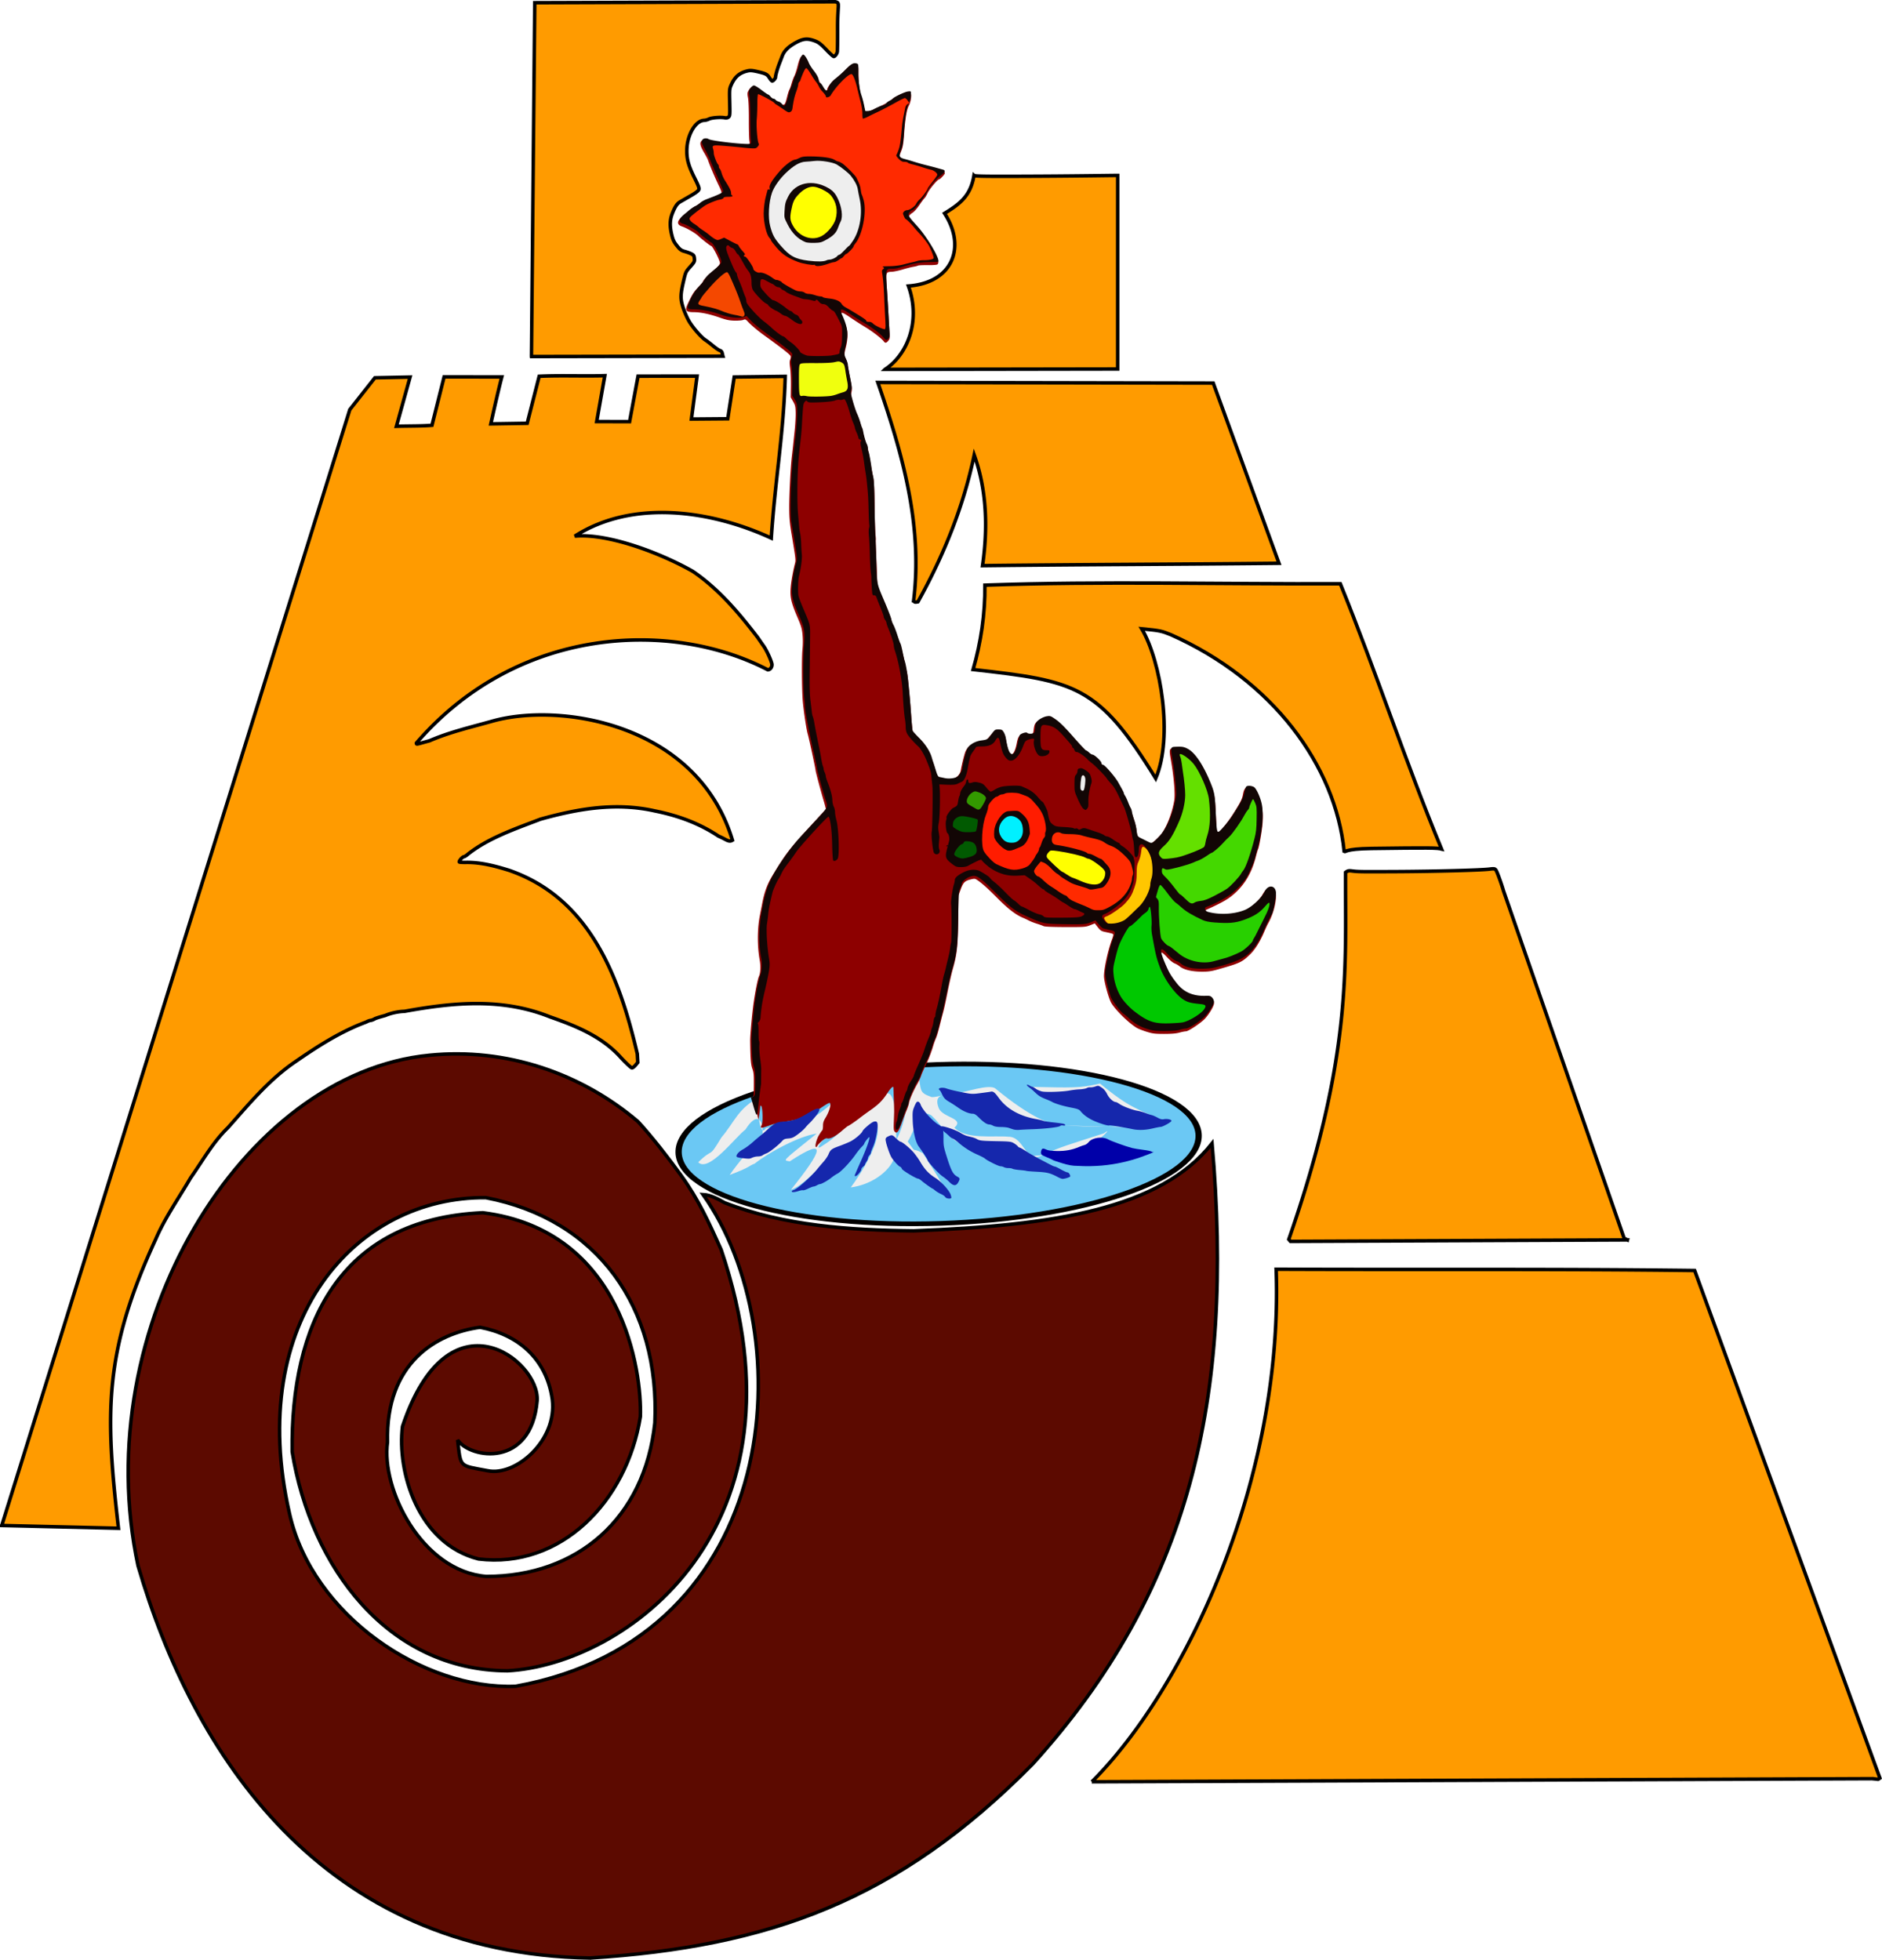 <?xml version="1.0"?>
<svg xmlns="http://www.w3.org/2000/svg" width="536.52" height="558.784" viewBox="0 0 536.52 558.784">
  <path d="M168.232 558.28c-76.583-1.298-113.27-58.339-128.89-111.87-14.5-67.798 29.58-140.42 83.128-145.54 21.736-2.17 43.108 5.061 59.378 18.895 3.932 4.235 8.953 10.715 12.338 15.402 5 6.936 7.91 13.41 11.397 21.14 26.952 79.675-27.534 118.3-60.906 120.08-34.164-.168-56.035-29.554-61.383-62.469-.457-36.024 13.268-66.304 54.347-68.139 40.04 5.05 45.35 45.435 44.916 58.133-3.935 24.464-22.85 43.417-46.141 40.59-17.238-4.34-23.275-24.9-21.68-37.78 13.089-39.293 39.14-18.772 38.395-7.374-1.67 19.29-19.058 16.573-22.682 11.21.94 8.024.327 7.203 8.572 8.778 7.973 1.662 19.866-8.587 18.439-20.28-1.679-11.89-10.032-18.618-20.605-20.614-12.351 1.676-26.966 10.026-26.384 32.76-1.886 13.33 9.787 36.8 28.166 38.278 25.927.018 45.145-16.462 48.055-43.796 1.497-32.87-16.262-58.064-48.215-64.206-37.032-.296-68.53 34.857-55.961 90.024 6.507 29.135 38.238 50.33 64.459 49.297 76.593-13.83 81.643-100.49 53.439-140.21 2.185.119 4.291 1.29 6.196 2.352 16.954 6.578 35.755 7.809 53.87 7.997 40.193-1.542 70.253-6.217 85.06-24.926 6.342 72.785-6.465 127.69-51.183 176.99-38.485 38.992-75.2 51.987-126.12 55.273h0z" fill="#5c0a00" stroke="#000"/>
  <path d="M311.262 508.03c26.759-26.727 54.706-86.4 52.539-146.15 39.904.175 78.926-.126 119.31.37l52.814 144.73c-.264.204-.506.358-.54.342-.032-.016-.811-.097-1.73-.18v-.002l-222.4.89zM.502 434.95L99.717 116.8l7.155-9.085 10.034-.203-3.893 14.032c2.862-.112 7.28-.03 10.133-.29l3.456-13.797 16.457.02c-.893 3.322-2.396 10.017-3.137 13.374l10.367-.164 3.417-13.399c6.02-.292 12.682.007 18.713-.17l-2.312 13.072 9.375.028 2.41-12.96 16.826-.011-1.607 12.229 10.359-.084 1.838-11.892 14.55-.181c-.476 16.645-2.897 29.499-3.982 46.11-17.089-7.894-39.376-11.181-56.01-.563 9.322-.861 24.244 4.707 33.651 10.043 7.397 5.05 13.105 11.838 18.511 18.89.592.866 1.343 1.95 1.67 2.409.893 1.249 2.352 4.499 2.372 5.281.02.791-.52 1.474-1.178 1.49-27.608-14.38-71.392-12.476-100.18 20.88.01.38.02.38 1.769-.108.797-.222 1.682-.464 1.966-.537 5.69-2.467 11.73-3.86 17.681-5.531 19.496-5.627 58.687.633 68.681 33.88-.58.369-1.092.306-2.105-.257a21.51 21.51 0 00-1.877-.907c-5.532-3.695-11.705-5.902-18.18-7.19-11.062-2.484-21.84-.634-32.586 2.366-6.937 2.666-14.765 5.294-20.681 9.98-.44.392-.954.717-1.142.722-.406.01-1.495 1.285-1.287 1.507.08.085 1.066.133 2.191.105 4.084-.013 8.134 1.064 12.01 2.268 23.124 8.013 31.47 30.633 36.53 52.316l.14 2.448-.634.775c-.348.426-.811.779-1.029.784-.229.01-1.538-1.205-3.105-2.874-5.407-6.096-12.856-9.072-20.31-11.688-13.564-5.423-27.396-4.118-41.432-1.559-1.789.045-3.872.493-5.468 1.175-1 .291-1.958.518-2.921.903-.443.268-1.013.492-1.268.499-.255.01-.84.226-1.299.488-7.418 2.745-13.99 7.028-20.463 11.506-7.329 5.044-13.052 12-18.923 18.602-4.323 4.182-7.213 9.461-10.638 14.313-3.366 5.778-7.313 11.35-9.958 17.519-14.901 32.285-14.356 49.568-10.604 82.379L.5 434.952h0zM463.952 353.53l-96.064.422-.484-.586c18.33-52.514 16.042-78.216 16.187-104.63.636-.464.91-.525 1.832-.406 1.732.223 2.428.233 13.07.179 10.91-.056 23.794-.405 26.137-.707 1.263-.163 1.501-.132 1.809.24.302.365 1.527 3.708 2.191 5.984l34.376 99.035.945.472zM229.922 69.07c-.784-.21-1.799-.658-2.256-.994-1.253-.924-2.883-2.858-3.52-4.177-.312-.647-.665-1.24-.784-1.318-.298-.196-.31-3.413-.017-4.622.414-1.71 1.513-3.64 2.64-4.638 2.478-2.194 6.809-2.274 10.147-.187 2.125 1.329 3.436 3.862 3.782 7.307.112 1.111.041 1.54-.472 2.862-.332.854-.605 1.637-.607 1.739-.012.52-1.65 2.246-2.733 2.882-2.41 1.414-4.05 1.718-6.18 1.146z" fill="#ff9b00" stroke="#000"/>
  <path d="M236.942 63.17c.105-.259-.176.01-.624.6-.45.589-.81 1.176-.803 1.304.017.281 1.156-1.24 1.427-1.904zM237.702 58.78l-.24-.762v1.038c0 .787.063.972.24.763.17-.201.17-.482-.01-1.039zM236.572 56.01c-.154-.163-.251-.175-.248-.028.01.311.261.58.397.422.058-.068-.01-.245-.15-.393zM410.962 242.1c-.817-.388-4.081-.393-19.954-.18-8.012.106-7.25 1.143-7.817.833-2.492-24.559-20.406-48.885-49.384-61.773-2.694-1.065-2.813-1.153-8.32-1.7 5.47 9.193 9.008 30.885 3.986 42.669-16.474-26.734-22.942-27.755-52.056-31.047 2.203-7.687 3.437-15.803 3.354-24.062 33.298-1.176 67.965-.247 101.33-.392 10.162 25.018 18.542 50.693 28.866 75.653z" fill="#ff9b00" stroke="#000"/>
  <path d="M250.252 109.04l95.62.177 18.743 51.387c-31.988.328-54.985.334-84.518.678 1.504-10.515 1.277-21.405-2.367-31.54-3.084 14.744-8.697 28.635-16.041 41.844-.864.166-.995.131-1.228-.326h-.004c2.653-21.595-3.242-42.067-10.205-62.22zM252.292 105.32c6.262-4.039 10.324-13.636 6.675-23.769 12.614-.917 16.563-11.128 10.298-20.718 4.294-2.638 7.436-4.911 8.395-10.818.284.261 3.73.297 19.845.209 10.725-.06 20.43-.218 21.133-.21l-.008 55.203-66.338.104zM151.502 101.65L152.446.78 238.14.5c1.45.387.614.53.64 7.582.014 3.437-.025 6.46-.085 6.72-.147.628-.664 1.3-1.009 1.308-.153.004-1.07-.822-2.037-1.836-1.86-1.95-2.39-2.326-3.957-2.815-1.719-.537-2.91-.365-4.83.697-2.11 1.167-3.28 2.323-3.846 3.797l-.88 2.297c-.517 1.353-1.06 3.286-1.049 3.734.01.353-.631 1.095-.951 1.103-.119.003-.459-.383-.755-.857-.654-1.046-1.022-1.238-3.439-1.798-1.489-.344-2.097-.385-2.884-.195-2.274.55-3.566 1.664-4.592 3.959-.51 1.139-.525 1.314-.44 4.997.08 3.517.056 3.844-.313 4.167-.272.238-.635.307-1.133.216-1.198-.221-3.706-.016-4.47.364-.39.195-.997.362-1.35.37-2.476.063-4.878 4.14-4.954 8.413-.047 2.674.44 4.467 2.149 7.907 1.223 2.463 1.421 3.009 1.253 3.454-.131.347-.966.967-2.424 1.8a489.378 489.378 0 00-2.915 1.675c-.86.504-1.448 1.393-2.221 3.362-.72 1.834-.752 3.638-.106 6.214.33 1.32.62 1.908 1.452 2.943.886 1.104 1.211 1.34 2.218 1.617.648.178 1.512.497 1.918.708.632.33.752.519.829 1.3.084.857.01 1.008-1.197 2.365-1.264 1.423-1.3 1.498-1.898 4.052-.933 3.974-.941 5.15-.055 7.809.402 1.207 1.172 2.917 1.71 3.8 1.118 1.831 3.442 4.487 4.55 5.2.413.264 1.408 1.023 2.211 1.686.804.663 1.687 1.262 1.963 1.333.322.081.55.348.637.74.074.337.169.727.21.866l-54.588.101z" fill="#ff9b00" stroke="#000"/>
  <g transform="rotate(1.77 -281.176 66488.341)">
    <ellipse rx="68.979" transform="matrix(1.073 -.069 .045 .795 -787.21 -72.548)" ry="28.46" cy="438.3" cx="-940.14" fill="#6bc8f4" stroke="#000" stroke-width="1.66"/>
    <path d="M-1844.6 348.12c4.439-4.625 2.732-.723 6.37-7.245 3.68-4.562 4.463-8.548 10.735-11.985-1.094 2.783.159 12.167 1.883 8.902 4.863-1.002 9.032 1.52 19-8.015 2.543 1.013-2.166 8.18-2.289 10.448-1.008 1.278-2.914 4.027-.054 1.82 4.821-3.177 8.032-8.506 13.526-10.703 1.529-1.69 4.16-7.495 5.827-2.617 1.197 2.935.76 6.78 1.32 11.213 3.562-7.486 2.4-15.946 5.407-19.904 1.344 6.127.45 6.181 4.243 7.466 1.35.028 5.806-1.434 7.658-1.521 1.851-.087 8.635-2.852 10.417-1.476 10.449 8.072 15.98 9.717 18.518 9.82 9.188.375 23.017.259 17.9-1.49-12.038-4.115-27.463-9.117-26.101-9.131 11.243-.122 13.842-.025 19.428-1.563 9.259 7.18 10.768 6.599 18.126 10.112 3.817 3.334-35.521 1.654-30.323 2.253-4.757.798-14.663.02-18.17-2.864-2.714-2.158-2.879-6.106-6.205-4.331-3.102.133-11.76-2.81-9.135 3.294 1.226 2.711 7.575 2.62 4.617 5.403 3.31 3.327 11.17 1.859 15.464 2.1 4.712-.16 5.017 8.02 10.04 4.849 5.145-2.5 6.527-2.85 17.123-6.647 3.73-2.965-4.394 5.547-7.207 5.06-5.483.806-11.703 2.522-17.361 1.937-5.468-.36-11.313.088-16.237-2.825-3.643-1.628-5.559-5.218-8.436-7.713-3.788-2.414-4.291 3.912-6.58 7.602 3.135 3.903.523 1.26 4.421 3.176 4.513 6.568 7.419 10.652 7.158 12.223-1.587-2.003-8.644-5.023-10.904-10.92-1.166-2.787-11.34-9.192-4.322.24-1.388 4.305-6.671 7.984-12.173 8.859 2.765-3.95 8.594-13.67 6.891-18.337-3.204 1.73-5.46 8.26-9.963 7.992-3.5 1.261-9.768 10.146-13.936 11.518 8.48-11.305 10.352-15.715-.604-8.063-1.88-.331-2.621.461 7.428-8.15-4.875.843-13.303 5.639-17.405 9.103-1.928.809-.852.907-7.015 3.45 2.233-3.593 6.585-8.693 9.01-11.983.053-4.486-1.929-6.179-4.922-1.097-2.59 1.97-10.074 12.733-13.168 9.74z" fill="#eee"/>
    <path d="M-1736.5 345.81c-1.445.036-2.462-.107-4.383-.622-1.375-.368-2.6-.751-2.723-.851-.122-.1-.865-.413-1.651-.695-1.659-.596-1.905-.836-1.735-1.693.164-.829.475-.939 1.45-.512.565.248 1.5.342 3.106.314 2.377-.04 4.268-.452 6.225-1.354.567-.26 1.288-.54 1.602-.622.315-.082.81-.464 1.102-.85.982-1.3 3.843-1.798 5.468-.953.938.49 5.039 1.827 6.934 2.263.519.12 1.93.307 3.135.416 1.205.11 2.311.306 2.458.436.147.13.46.174.696.099-4.613 2.12-11.699 4.902-21.684 4.624" fill="#0000a9"/>
    <path d="M-1829.5 328.75c.126-.482.106-1.394.062-3.18-.072-2.893-.15-3.531-.56-4.583-.458-1.176-.649-2.923-.86-7.867-.056-1.294.153-5.354.474-9.234.278-3.353 1.058-8.358 1.443-9.258.424-.99.457-2.923.08-4.671-.842-3.905-.978-8.931-.343-12.721.193-1.157.441-2.684.55-3.393.503-3.259 1.273-5.576 2.689-8.09 3.475-6.171 4.521-7.635 9.989-13.976l4.661-5.407-.256-.89c-.14-.49-.362-1.204-.492-1.586-.781-2.305-2.542-8.166-2.545-8.474 0-.373-2.173-9.134-2.523-10.193-.427-1.293-1.268-5.816-1.707-9.18-.387-2.97-.75-12.413-.577-15.004a22.393 22.393 0 00-.11-4.2c-.223-1.767-.429-2.39-1.654-5.017-1.823-3.908-2.257-5.533-2.155-8.06.072-1.776.496-4.747 1.018-7.119.23-1.047.224-1.09-1.258-8.575-.596-3.011-.759-4.381-.857-7.216-.135-3.884.015-11.47.29-14.716.099-1.158.206-2.474.238-2.924.032-.45.175-2.345.318-4.21.144-1.866.209-4.287.145-5.38-.104-1.782-.19-2.109-.827-3.159l-.71-1.171-.054-3.245c-.03-1.785-.193-4.058-.361-5.05-.236-1.391-.254-1.945-.077-2.413.126-.334.176-.78.11-.993-.142-.457-2.428-2.146-7.864-5.81-1.693-1.14-3.647-2.69-4.589-3.637-.7-.705-.817-.747-1.367-.49-.33.153-1.445.286-2.476.294-1.485.01-2.357-.14-4.187-.72-2.907-.923-5.472-1.386-7.41-1.337-2.463.061-2.76-.365-1.786-2.558 1.205-2.712 1.499-3.202 2.753-4.594.713-.793 1.294-1.547 1.291-1.677-.01-.3 1.47-1.966 2.534-2.857 1.312-1.1 2.136-2.088 2.124-2.55-.019-.756-2.235-4.792-2.626-4.782-.216.005-2.923-1.967-3.772-2.748-.85-.783-3.356-2.141-4.712-2.555-1.632-.498-1.576-1.504.17-3.033 2.778-2.432 3.15-2.742 3.313-2.746.095-.002.565-.322 1.044-.71.782-.635 1.402-.958 3.826-1.997 2.142-.918 2.526-1.121 2.613-1.387.053-.16-.274-.992-.726-1.85-1.13-2.138-2.878-5.919-3.433-7.42-.112-.302-.639-1.237-1.17-2.076-1.195-1.887-1.411-2.75-.84-3.36.433-.46.83-.463 3.049-.022 1.51.3 5.118.634 7.416.687 1.09.024 2.17.089 2.402.143.76.176 1.013-.217.781-1.211-.114-.492-.27-3.151-.347-5.91-.087-3.111-.253-5.524-.436-6.354-.275-1.24-.266-1.397.12-2.14.592-1.14 1.711-1.51 2.297-.76.154.198.62.555 1.035.793.707.407 3.119 1.953 3.827 2.454.555.393 2.576 1.336 2.847 1.329.414-.01.621-.484.985-2.243.187-.903.46-1.864.607-2.135.147-.27.401-1.065.565-1.765.164-.7.482-1.645.706-2.1.225-.455.607-1.777.85-2.937.303-1.454.6-2.296.957-2.709l.516-.6.525.688c.29.378.735 1.155.992 1.726.257.572.948 1.658 1.535 2.413.588.756 1.58 2.254 2.206 3.33 1.185 2.038 1.721 2.47 1.909 1.54.162-.807 1.274-2.28 2.362-3.133.53-.416 1.691-1.52 2.579-2.454 1.788-1.88 2.484-2.242 3.267-1.697.48.334.511.483.566 2.683.056 2.226.762 6.256 1.198 6.84.1.131.369 1.048.6 2.038.392 1.674.459 1.798.963 1.785.834-.02 5.956-2.757 6.92-3.696.768-.75 2.999-1.895 4.022-2.064 1.025-.17 1.203-.14 1.395.238.288.566.022 2.467-.483 3.444-.537 1.04-.892 3.658-1.067 7.878-.122 2.956-.24 3.873-.638 4.984-.76 2.123-.819 2.056 2.605 3.035 2.467.706 8 2.005 8.49 1.992.626-.015 1.473.557 1.484 1.003.01.318-1.295 1.794-1.59 1.802-.402.01-2.668 2.88-3.12 3.952-.277.653-.656 1.337-.843 1.52-.187.183-.833 1.107-1.435 2.054-.67 1.053-1.428 1.938-1.953 2.28-.472.309-.887.759-.922 1-.045.305.715 1.28 2.496 3.203 1.948 2.103 3.01 3.492 4.438 5.81 1.836 2.975 2.177 3.892 1.644 4.414-.159.155-1.267.274-2.781.3-1.385.024-2.626.123-2.759.22-.133.096-.726.27-1.318.385-.593.115-1.962.506-3.044.869-1.081.362-2.46.696-3.065.74-1.716.127-1.722.152-1.265 4.652.215 2.114.537 5.573.715 7.687.179 2.114.389 4.508.467 5.32.126 1.305.09 1.544-.315 2.051-.538.676-.85.727-1.254.205-.615-.795-3.354-2.772-5.491-3.963a98.974 98.974 0 01-4.404-2.642c-2.302-1.48-2.873-1.548-2.261-.268.358.75.809 1.833 1.338 3.214.515 1.344.546 3.436.083 5.538-.465 2.109-.482 2.701-.09 3.199.324.41.67 1.585 1.062 3.61.149.767.477 2.26.73 3.318.37 1.552.419 2.093.254 2.796-.18.766-.113 1.14.561 3.114.42 1.234.918 2.49 1.105 2.793.424.684 1.6 4.054 2.304 6.604.293 1.059.673 2.153.845 2.43.172.279.376.872.453 1.32.156.904 1.146 5.524 1.708 7.971.262 1.142.44 3.426.637 8.155.15 3.614.373 7.187.495 7.941.122.754.184 1.445.137 1.536-.047.09.036 1.675.185 3.522.148 1.846.362 4.772.475 6.503l.205 3.146 1.182 2.54c2.206 4.736 2.989 6.532 2.997 6.872 0 .187.302.952.661 1.7 1.648 3.433 3.014 7.464 3.836 11.317.11.511.305 1.218.435 1.57.13.354.352 1.661.494 2.907a200.7 200.7 0 00.517 4.125c.143 1.024.443 3.666.668 5.872.225 2.205.51 4.21.634 4.454.125.244 1.076 1.271 2.115 2.283 1.621 1.58 2.024 2.124 2.85 3.863 1.083 2.28 1.105 2.336 1.801 4.572.278.892.589 1.739.69 1.882.28.39 3.51.548 4.506.22.935-.308 1.825-1.373 1.97-2.358.243-1.644.85-4.52 1.123-5.31.601-1.744 2.225-2.899 4.477-3.186 1.235-.157 1.295-.198 2.479-1.676 1.203-1.504 1.433-1.636 2.808-1.606.644.014 1.418 1.154 1.712 2.521.447 2.077.87 3.531 1.12 3.85.76.977 1.567-.171 2-2.847.298-1.844.572-2.31 1.594-2.718.713-.284.935-.29 1.382-.037.38.215.692.234 1.093.064.485-.204.573-.395.645-1.4.046-.641.2-1.379.345-1.639.452-.819 1.972-1.754 3.172-1.953 1.105-.183 1.18-.158 2.589.847 2.087 1.49 3.44 2.734 5.115 4.702 2.187 2.57 5.014 4.995 5.8 4.975.377-.009 2.232 1.585 2.536 2.181.155.303.376.548.492.545.466-.012 3.922 3.99 4.932 5.71 2.622 4.47 4.838 9.84 5.244 12.71.203 1.433.384 1.736 1.31 2.18.44.212 1.158.575 1.597.808.44.233.969.42 1.176.415.43-.011 2.544-2.107 3.24-3.212 1.41-2.235 2.652-5.918 3.124-9.261.252-1.781-.255-6.375-1.237-11.209-.717-3.528-.71-3.558.902-3.906 3.825-.823 7.615 2.968 10.82 10.823 1.017 2.494 1.125 3.08 1.523 8.25.196 2.564.389 4.696.427 4.739.46.515 2.96-2.71 5.315-6.857 1.254-2.208 1.598-3.02 1.77-4.17.254-1.685.691-2.251 1.761-2.278 1.12-.028 1.778.608 2.715 2.62 1.087 2.335 1.505 4.647 1.376 7.597-.097 2.208-.736 6.775-1.047 7.481-.09.204-.347 1.195-.571 2.204-1.147 5.145-3.465 8.983-7.162 11.86-1.227.954-3.303 2.126-6.388 3.604-.685.329-.454.714.626 1.042 3.095.942 9.489-.097 11.675-1.896 1.492-1.229 2.853-2.709 3.328-3.62.865-1.662 1.467-2.28 2.242-2.299 1.03-.026 1.744.822 1.772 2.105.055 2.543-.734 5.678-2.058 8.175-.173.325-.636 1.418-1.03 2.428-1.085 2.787-2.457 5.111-3.85 6.526-2.205 2.236-2.797 2.534-8.833 4.451-2.053.652-2.82.782-4.877.829-2.783.063-5.047-.42-6.177-1.318a5.83 5.83 0 00-1.493-.814c-.464-.154-1.357-.835-2.113-1.61-2.105-2.16-2.375-1.742-.919 1.42.503 1.094 1.326 2.661 1.828 3.483 1.16 1.898 3.629 4.602 4.663 5.106 1.155.562 2.94.856 5.017.827 1.658-.023 1.878.028 2.463.575.424.397.648.821.659 1.247.022.865-1.585 3.645-2.773 4.797-1.447 1.404-4.37 3.416-4.983 3.431-.302.01-1.138.2-1.858.426-.896.281-2.264.44-4.33.502-2.642.079-3.272.02-5.049-.476-1.116-.31-2.393-.772-2.839-1.024-2.318-1.312-6.153-4.838-7.426-6.828-.714-1.117-2.138-5.61-2.314-7.302-.197-1.9.836-7.627 1.978-10.964.212-.62.333-1.215.27-1.323-.118-.2-.409-.277-2.424-.637-.987-.176-1.278-.357-2.042-1.268l-.89-1.064-1.31.57c-1.244.542-1.603.58-7.038.733-3.816.107-5.903.078-6.255-.087-.29-.137-1.14-.415-1.89-.618-.751-.202-1.792-.574-2.314-.825-.522-.252-1.28-.58-1.686-.731-2.048-.763-4.438-2.49-7.535-5.447-2.487-2.375-4.377-3.972-5.715-4.831-.766-.493-.882-.504-1.985-.2-1.677.463-2.118.927-2.772 2.913l-.569 1.728.122 7c.134 7.656-.043 9.83-1.157 14.27-.292 1.164-.829 3.909-1.194 6.1-.63 3.78-.879 5.106-1.212 6.451-.08.323-.236 1.01-.346 1.526-.76 3.553-1.07 4.801-1.386 5.568-.198.48-.495 1.38-.661 2.001a39.538 39.538 0 01-2.144 6.078c-.47 1.04-.977 2.318-1.128 2.842-.15.524-.586 1.532-.967 2.242-1.054 1.961-2.077 4.517-2.217 5.545-.07.507-.366 1.505-.658 2.219-.292.713-.856 2.33-1.253 3.593-.783 2.492-1.276 3.126-1.907 2.453-.284-.303-.347-.777-.338-2.524.01-1.183.012-2.519.012-2.968 0-.45-.093-2.128-.206-3.73a376.34 376.34 0 01-.219-3.205c-.03-.71-.644-.138-1.738 1.623-1.352 2.174-2.317 3.192-4.77 5.026a79.325 79.325 0 00-2.76 2.157c-1.174.985-3.139 2.419-3.321 2.423-.068 0-.82.636-1.67 1.409-1.832 1.665-3.282 2.488-4.098 2.326-.457-.09-.798.092-1.647.883-.589.548-1.118 1.148-1.177 1.333-.058.185-.202.34-.32.342-.452.011-.01-2.135.713-3.418.396-.708.803-1.348.905-1.422.101-.074.171-.643.156-1.264-.023-.904.111-1.376.668-2.358 1.1-1.94 1.614-4.246.942-4.23-.307.01-2.527 1.535-3.691 2.54-1.481 1.277-4.306 2.335-8.363 3.132-1.654.325-3.518.788-4.142 1.029-3.253 1.255-3.39 1.262-2.897.162.42-.938.096-5.453-.39-5.441-.1 0-.18.034-.178.069.014.572-.21 2.574-.415 3.93M-1829.5 328.45v-.014" fill="#8d0000"/>
    <path d="M-1773.9 355.86c-.115-.222-.667-.591-1.226-.82-.56-.23-1.322-.658-1.694-.95-.372-.293-.718-.532-.77-.53-.17.003-2.359-1.45-3.133-2.082-.42-.343-.888-.62-1.04-.616-.613.015-4.614-2.234-4.75-2.671-.077-.248-.313-.508-.523-.577-.452-.148-1.68-1.383-2.475-2.491-.606-.844-1.879-4.302-1.9-5.163-.01-.381.19-.624.732-.895 1.05-.524 1.176-.495 2.28.523.542.5 1.11.906 1.263.902.43-.01 2.437 1.509 3.656 2.769.607.627 1.57 1.878 2.138 2.778 1.355 2.146 2.53 3.325 4.411 4.427 1.742 1.02 4.023 3.349 4.534 4.628.184.46.277.905.207.987-.282.332-1.505.175-1.71-.22zM-1817.7 355.58c0-.126.25-.307.563-.403 1.005-.307 4.729-3.815 6.455-6.08a86.074 86.074 0 011.805-2.264c.543-.655 1.149-1.623 1.346-2.15.492-1.318.79-1.555 3.13-2.489 1.125-.45 2.516-1.082 3.09-1.406 1.258-.708 3.013-2.316 3.262-2.988.222-.598 2.42-2.574 3.096-2.782.837-.258 1.124.01 1.15 1.077.04 1.6-.517 4.624-1.123 6.089-.311.753-.562 1.517-.558 1.697.01.18-.174.521-.398.76-.223.237-.401.612-.396.831 0 .22-.17.67-.391 1.003-.221.332-.4.706-.396.831 0 .126-.225.406-.506.624-.28.217-.506.582-.5.81.011.462-1.184 1.938-1.577 1.948-.138.003-.252-.063-.254-.148 0-.085.754-2.003 1.68-4.262 1.477-3.602 2.398-6.534 2.14-6.81-.12-.127-1.349 1.56-1.342 1.841 0 .128-.313.562-.703.965-.39.403-1.176 1.444-1.747 2.313-1.436 2.185-3.948 5.002-4.943 5.543-.455.248-1.239.805-1.74 1.238-.972.84-2.73 1.896-3.173 1.907-.148.004-.533.17-.856.37-.324.2-.74.368-.927.373-.186.005-.872.292-1.525.636-.653.344-1.306.577-1.452.519-.145-.058-.707.055-1.247.253-1.14.416-1.955.48-1.963.154zM-1741.9 349.22c-2.286-1.12-3.125-1.311-6.064-1.375-1.598-.035-2.968-.104-3.043-.153-.076-.05-.92-.134-1.876-.186-.957-.053-1.897-.185-2.09-.295-.193-.109-.728-.183-1.19-.164-.46.019-1.036-.079-1.279-.216-.242-.137-.69-.243-.996-.235-.559.014-3.901-1.521-4.516-2.074-.181-.163-1.135-.622-2.119-1.022a21.15 21.15 0 01-5.52-3.253c-.66-.534-1.425-1.044-1.7-1.134-.276-.09-.693-.352-.928-.583-.235-.23-.829-.723-1.32-1.093-1.028-.777-1.49-1.498-1.081-1.686.464-.213 4.058.866 5.328 1.6.676.391 1.56.787 1.963.88.403.092 1.11.25 1.572.35.46.1 1.065.311 1.343.47.761.432 1.456.484 5.765.43 3.582-.046 4.041-.005 4.819.424.472.261.985.637 1.14.835.155.198.39.357.521.354.132-.003 1 .455 1.928 1.018 1.42.862 3.44 1.893 7.416 3.785.365.174.775.314.911.31.136-.003.922.345 1.747.774.825.429 1.666.775 1.87.77.348-.009.816.616.829 1.104.01.233-1.57.793-2.21.784-.206-.003-.756-.191-1.22-.419zM-1832.2 346.54c-.708-.059-1.366-.19-1.46-.291-.375-.4.45-1.477 1.674-2.188.693-.403 1.887-1.33 2.655-2.062.768-.731 1.718-1.59 2.11-1.908a31.542 31.542 0 001.733-1.57c2.157-2.106 2.86-2.538 4.367-2.686 3.18-.312 4.44-.779 7.516-2.782 3.115-2.029 3.967-1.655 2.067.907-.557.75-1.306 1.652-1.665 2.004-.358.351-.911.985-1.228 1.408-.318.422-1.23 1.28-2.028 1.906-1.22.958-1.643 1.159-2.66 1.267-.99.105-1.31.25-1.773.808-.958 1.156-3.519 3.304-4.305 3.613-.411.162-.929.441-1.15.62-.222.18-.793.338-1.269.35-.476.012-1.198.187-1.604.39-.769.383-.864.39-2.98.214z" fill="#1527ac"/>
    <path d="M-1772.9 351.5a13.364 13.364 0 00-1.961-1.518c-1.052-.639-4.373-4.024-4.384-4.47-.01-.222-1.415-2.255-2.627-3.788-.96-1.217-1.763-4.178-1.969-7.267-.16-2.424-.136-2.803.257-3.91.24-.673.552-1.338.693-1.476.383-.374.868-.082 1.184.712.582 1.46 3.543 4.566 5.228 5.485 1.316.718 1.486 1.127 1.551 3.725.055 2.196.128 2.563 1.024 5.142 1.452 4.178 2.01 5.173 3.25 5.793.811.405.85.605.316 1.647-.562 1.097-1.377 1.073-2.562-.075zM-1721.1 334.86c-2.814-.497-6.551-.974-6.711-.857-.247.18-2.463-.404-4.28-1.127-1.641-.653-3.096-1.614-3.949-2.606-.497-.579-.848-.703-2.943-1.044-2.234-.363-4.54-.988-5.378-1.457-.202-.114-.984-.43-1.735-.701-1.549-.56-2.103-.885-3.19-1.87-.42-.38-.979-.845-1.244-1.03-1.01-.71-1.18-.871-1.062-1.01.067-.078.397.01.734.195.337.186.717.336.844.333.127-.003.559.232.959.52.4.29 1.195.61 1.766.715 1.207.22 6.086-.104 7.9-.525.683-.159 1.944-.344 2.802-.411.859-.067 1.772-.257 2.031-.423a1.938 1.938 0 011.036-.25c.31.026.948-.101 1.415-.284.802-.313.906-.298 1.818.269.677.42 1.167.974 1.636 1.85.619 1.156 1.823 2.163 2.564 2.145.121-.003.576.226 1.011.51.974.637 3.792 1.603 5.199 1.783.575.074 1.613.331 2.307.573.693.242 1.497.479 1.784.528.288.048 1.028.345 1.644.658.843.43 1.296.529 1.833.402.925-.219 2.177.015 2.187.408.01.34-2.442 1.803-3.044 1.818-.208.005-1.25.242-2.316.525-1.988.53-3.957.656-5.618.363zM-1755.1 335.98a50.009 50.009 0 01-1.38-.409c-.355-.112-1.354-.186-2.22-.164-.993.025-1.8-.084-2.181-.294-.333-.184-.821-.33-1.085-.323-.702.015-1.679-.582-2.995-1.83-.863-.818-1.33-1.099-1.813-1.087-1.083.027-2.64-.564-4.236-1.61-.833-.545-1.928-1.21-2.434-1.48-1.292-.685-1.762-1.143-2.29-2.23-.254-.522-.558-1.013-.676-1.09-.876-.575.674-.984 1.983-.524.547.193 2.4.584 4.118.868 3.063.509 3.172.51 5.648.108 1.39-.225 2.619-.436 2.732-.468.741-.21 1.185.102 2.423 1.706 2.328 3.016 6.077 4.992 10.784 5.686.86.127 1.787.318 2.058.426.27.107 1.579.275 2.908.372 1.329.097 2.638.233 2.91.302.715.181.63.624-.09.482-.332-.066-.701.003-.83.154-.31.366-4.014.929-7.713 1.172-1.66.109-3.438.252-3.952.318-.514.066-1.265.027-1.67-.085z" fill="#1527ac"/>
    <path d="M-1725.8 276.09c.588-.258 1.264-.661 1.5-.895.238-.235.91-.912 1.493-1.506.583-.594 1.44-1.454 1.904-1.911 1.49-1.468 2.983-4.751 2.95-6.485 0-.266.153-1.127.352-1.914.31-1.227.327-1.69.116-3.24-.299-2.197-1.216-4.415-2.184-5.283-1.045-.936-1.357-.737-1.461.93-.051.819-.306 1.913-.612 2.632-.458 1.077-.517 1.508-.468 3.449.047 1.878-.032 2.511-.517 4.135-.612 2.051-1.156 3.04-2.566 4.658-.964 1.107-4.28 3.54-5.199 3.814-.313.093-.565.308-.561.477.012.487 1.053 1.676 1.563 1.783.775.164 2.558-.147 3.69-.644z" fill="#ffc600"/>
    <path d="M-1830.2 329.04c1.24-.103 1.247-.13 1.153-3.887-.072-2.899-.16-3.651-.56-4.816-.442-1.29-.654-3.168-.866-7.675-.055-1.166.162-5.383.48-9.35.269-3.342 1.014-8.061 1.427-9.03.448-1.054.494-3.311.103-5.017-.944-4.112-.986-8.605-.132-14.005.629-3.975 1.185-6.068 2.249-8.461 1.53-3.445 5.215-9.088 8.067-12.358a9221.1 9221.1 0 014.68-5.36c2.854-3.266 2.877-3.326 2.13-5.327-.71-1.905-2.747-8.518-2.753-8.94 0-.218-.59-2.673-1.304-5.454-1.58-6.151-2.636-11-2.673-12.275-.015-.522-.136-1.517-.267-2.211-.373-1.966-.704-11.161-.534-14.836.193-4.187.013-5.071-1.816-8.904-1.759-3.685-2.23-5.41-2.136-7.822.081-2.071.496-5.002.959-6.774.365-1.399.36-1.43-1.702-11.714-.572-2.854-.519-14.655.094-20.664.464-4.547.699-9.494.55-11.57-.11-1.524-.217-1.881-.833-2.79l-.706-1.044-.055-3.374c-.03-1.855-.19-4.09-.354-4.968-.242-1.29-.252-1.772-.052-2.518.214-.802.202-.971-.096-1.289-.444-.473-2.809-2.23-4.83-3.59-3.97-2.669-5.844-4.064-7.03-5.234l-1.278-1.262-.81.323c-1.266.504-4.384.25-6.738-.55-2.242-.76-5.236-1.25-7.354-1.203-2.008.046-2.167-.086-1.742-1.443.585-1.868 1.734-3.914 2.93-5.219.637-.694 1.302-1.596 1.478-2.004.176-.408.8-1.17 1.386-1.694 2.983-2.667 3.205-2.91 3.19-3.496-.026-1.046-2.292-5.05-3.016-5.33-.444-.172-3.596-2.502-3.757-2.778-.234-.4-3.603-2.184-4.372-2.315-1.452-.248-1.445-1.3.02-2.586.45-.396 1.155-1.024 1.564-1.394.409-.37 1.16-.9 1.668-1.178.51-.277 1.154-.743 1.433-1.035.28-.292 1.065-.763 1.746-1.045 2.301-.956 2.679-1.124 3.659-1.625.537-.274.974-.64.97-.811 0-.172-.643-1.635-1.418-3.252a308.298 308.298 0 01-2.246-4.786 52.19 52.19 0 00-1.882-3.669c-1.138-1.982-1.152-2.027-.852-2.698.222-.497 1.192-.644 1.836-.28.927.525 11.033 1.32 11.895.935.207-.092.232-.39.097-1.194-.098-.59-.251-3.328-.34-6.087-.097-3.033-.279-5.548-.46-6.362-.29-1.31-.283-1.368.23-2.165.311-.482.711-.824.972-.83.244-.006 1.225.547 2.18 1.23.955.682 1.827 1.238 1.937 1.235.11-.003.427.252.704.566.277.314.664.567.859.562.195-.005.47.14.611.32.141.18.532.39.868.463.337.074.804.393 1.038.71.234.315.521.504.64.417.351-.257.75-1.352 1.08-2.96.17-.833.466-1.887.659-2.34.193-.455.503-1.408.689-2.12.186-.71.457-1.455.602-1.655.258-.355.791-2.465.979-3.87.117-.881.593-1.766.953-1.775.32-.008 1.125 1.125 1.637 2.307.197.456.804 1.362 1.348 2.015 1.158 1.387 1.652 2.313 1.673 3.13.01.389.106.546.284.464.161-.074.559.347.986 1.045.783 1.278 1.284 1.41 1.5.395.208-.983.955-2.009 2.23-3.063.65-.538 1.823-1.67 2.606-2.517 1.476-1.595 2.099-1.954 2.992-1.727.518.132.525.163.586 2.604.062 2.481.5 5 1.154 6.646.188.473.523 1.62.745 2.55l.403 1.69.765-.047a3.858 3.858 0 001.424-.427c1.277-.738 2.176-1.16 2.814-1.319.355-.089.761-.359.904-.6.142-.24.592-.604 1-.807.408-.204.792-.467.853-.585.22-.425 3.23-1.991 4.138-2.154.81-.145.93-.11.959.274.085 1.13-.045 1.916-.462 2.786-.638 1.33-.998 3.86-1.168 8.2-.119 3.026-.236 3.993-.615 5.065-.775 2.19-.634 2.555 1.135 2.948a55.25 55.25 0 012.622.686 61.6 61.6 0 003.419.847c1.014.216 2.382.528 3.04.693.657.165 1.454.358 1.771.43.87.198.712.738-.48 1.648-1.302.995-3.03 3.066-3.496 4.192-.685 1.652-3.751 5.93-4.26 5.943-.162.004-.52.275-.798.602-.678.798-.52 1.075 2.224 3.915 3.159 3.269 7.212 9.808 6.218 10.03-.085.02-1.233.087-2.55.15-2.25.106-4.35.521-6.74 1.331-2.264.768-2.776.892-3.8.917-1.683.043-1.726.224-1.247 5.168.218 2.242.543 5.753.723 7.803.18 2.05.389 4.337.463 5.083.108 1.074.063 1.45-.217 1.814-.468.611-.738.588-1.36-.119-.979-1.112-3.284-2.762-5.608-4.015-1.278-.69-3.172-1.81-4.21-2.49-2.472-1.622-3.173-1.58-2.341.14 1.787 3.693 2.07 5.398 1.418 8.56-.503 2.442-.485 2.862.183 4.182.301.596.554 1.332.562 1.635.01.303.33 1.866.718 3.473.597 2.48.67 3.037.481 3.677-.195.66-.122 1.07.58 3.288.441 1.394 1.046 3.001 1.343 3.572.298.57.72 1.61.937 2.31.218.702.47 1.378.558 1.504.09.127.24.596.332 1.043.271 1.302.855 3.092 1.17 3.583.159.25.297.776.307 1.171.01.395.103.816.207.935.17.195.686 2.583 1.104 5.097.085.512.298 1.442.474 2.067.22.782.401 3.076.583 7.34.145 3.411.396 7.775.556 9.697.16 1.922.38 5.121.488 7.109.344 6.333.29 6.104 2.57 11.025 1.118 2.412 2.11 4.751 2.204 5.198.094.447.39 1.175.658 1.618.268.443.813 1.74 1.212 2.881.399 1.142.823 2.202.942 2.354.119.153.427 1.199.684 2.324.257 1.126.548 2.255.646 2.51.732 1.89 1.502 6.97 2.381 15.699.213 2.113.446 3.998.517 4.19.072.19.953 1.113 1.958 2.051 1.838 1.715 3.22 3.732 3.775 5.51.14.445.336 1.018.438 1.272.102.254.461 1.272.798 2.26.472 1.385.715 1.816 1.055 1.875l1.605.284c1.171.21 2.733-.01 3.49-.49.6-.38 1.442-1.838 1.426-2.472-.015-.594.724-4.249 1.073-5.312.423-1.285 2.126-2.457 4.04-2.78 1.753-.295 1.836-.348 2.84-1.822.948-1.394 1-1.432 1.98-1.456.894-.022 1.063.057 1.495.7.268.4.569 1.154.668 1.676.6 3.158 1.206 4.544 1.982 4.524.58-.014 1.119-1.216 1.473-3.284.168-.979.376-1.94.463-2.134.22-.496 1.84-1.078 2.133-.766.34.363 1.72.253 2.01-.159.14-.198.239-.805.221-1.348-.018-.543.092-1.222.245-1.509.403-.758 1.873-1.689 3.005-1.903.924-.174 1.08-.12 2.627.901 1.168.771 2.651 2.164 5.113 4.801 1.907 2.043 3.576 3.712 3.71 3.708.133 0 .527.25.876.562.348.313.782.564.963.56.554-.014 2.563 1.746 2.651 2.321.053.349.222.525.497.518.465-.012 3.517 3.3 4.416 4.793 1.461 2.425 1.716 2.88 1.72 3.072 0 .114.18.453.391.754.212.3.626 1.119.921 1.818.295.699.65 1.425.789 1.614.139.19.323.725.41 1.19.085.464.393 1.455.683 2.2.29.746.6 1.827.691 2.402.357 2.263.337 2.226 1.498 2.755.603.274 1.51.692 2.017.927 1.084.506 1.155.469 3.043-1.59 1.95-2.126 3.63-6.204 4.302-10.436.26-1.644.25-2.1-.128-5.204-.228-1.871-.698-4.796-1.045-6.5-.718-3.534-.732-3.484.989-3.604 1.718-.12 2.24-.034 3.391.556 2.055 1.052 4.485 4.476 6.656 9.378 1.244 2.808 1.371 3.438 1.785 8.837.257 3.37.439 4.751.655 4.99.258.284.5.088 1.785-1.446.818-.976 1.86-2.414 2.316-3.196.456-.782 1.088-1.855 1.404-2.385 1.09-1.824 1.612-3.075 1.82-4.355.115-.706.3-1.418.411-1.581.277-.406 1.498-.405 2.244 0 .754.412 2.092 3.225 2.455 5.162.594 3.158.2 8.011-1.044 12.896-.247.969-.503 2.058-.569 2.419-.145.8-1.511 4.221-2.127 5.328-.728 1.308-2.987 3.878-4.287 4.876-1.884 1.447-4.292 2.8-6.969 3.919-.66.276-.325 1.16.518 1.37 3.3.821 7.549.465 10.543-.884 1.95-.879 4.69-3.576 5.43-5.346.93-2.224 3.21-1.965 3.26.371.03 1.345-.628 5.29-.992 5.949-.591 1.072-1.189 2.387-2.11 4.644-1.241 3.036-2.253 4.77-3.697 6.328-1.554 1.678-3.437 2.688-7.428 3.985-2.818.916-3.592 1.075-5.848 1.2-3.036.168-5.036-.22-6.378-1.235-.462-.35-.939-.633-1.061-.63-.514.014-1.903-.986-3.007-2.162-2.066-2.201-2.299-1.147-.571 2.587 1.333 2.883 1.853 3.713 3.686 5.892 2.051 2.44 4.742 3.488 8.345 3.252 1.074-.07 1.343 0 1.796.45.292.293.538.795.546 1.117.022.87-1.664 3.653-2.867 4.733-1.902 1.707-4.153 3.181-4.891 3.202-.38.012-1.154.19-1.718.398-.695.256-2.038.413-4.156.488-2.746.096-3.375.044-5.124-.432-2.082-.566-3.661-1.415-5.281-2.84-.528-.464-1.245-1.027-1.594-1.25-1.054-.676-3.35-3.564-3.827-4.812-.878-2.301-1.747-5.542-1.774-6.613-.024-.95.28-2.853 1.118-7.028.117-.581.464-1.78.773-2.665.308-.885.526-1.782.484-1.993-.045-.227-.375-.445-.807-.532a889.08 889.08 0 01-1.36-.275l-1.111-.227c-.266-.054-.907-.582-1.424-1.173l-.94-1.074-.991.457c-1.644.759-2.287.833-7.804.902-5.863.073-6.013.047-10.673-1.853-3.353-1.368-4.674-2.277-8.592-5.919-5.8-5.392-6.257-5.66-8.227-4.851-1.032.424-2.124 1.459-2.11 2 0 .175-.183.765-.416 1.31-.403.94-.419 1.361-.312 8.226.12 7.795-.066 10.248-1.077 14.152-.522 2.017-.808 3.434-1.494 7.392-.268 1.547-.61 3.395-.76 4.105-.15.71-.313 1.554-.361 1.876a7.61 7.61 0 01-.248 1.057c-.087.26-.336 1.368-.553 2.465a29.718 29.718 0 01-1.553 5.183c-.081.199-.205.7-.276 1.113-.07.414-.213.814-.317.89-.103.076-.184.33-.178.567.01.236-.271 1.05-.616 1.81-.991 2.187-1.934 4.554-1.927 4.84 0 .144-.305.82-.687 1.503-1.003 1.794-2.472 5.522-2.454 6.23.01.334-.121.837-.288 1.12-.167.281-.698 1.763-1.18 3.291-.94 2.975-1.511 3.998-1.891 3.388-.222-.356-.12-1.803.155-2.222.086-.13.203-.77.26-1.42.057-.65.28-1.598.496-2.105.216-.507.388-1.103.382-1.325-.01-.222.075-.465.179-.541.103-.076.373-.823.6-1.66.226-.838.485-1.578.576-1.644.091-.066.215-.468.275-.893.06-.424.47-1.34.911-2.033.44-.694.798-1.403.793-1.575 0-.172.553-1.673 1.24-3.334.685-1.662 1.396-3.603 1.579-4.314.183-.71.633-2.071.999-3.022.366-.952.662-1.875.658-2.052 0-.177.119-.67.274-1.095.155-.425.327-1.274.382-1.885.055-.611.188-1.114.296-1.116.108 0 .189-.28.18-.616-.01-.335.113-1.1.27-1.7.356-1.364.978-4.761 1.294-7.067.133-.966.382-2.286.554-2.932.173-.646.379-1.545.459-1.996.08-.451.329-1.666.554-2.699.224-1.033.436-2.32.47-2.86.035-.54.138-1.225.23-1.523.163-.536-.125-9.693-.348-11.035-.127-.762.297-4.516.63-5.576.115-.365.21-.942.214-1.281.01-.704.907-1.503 2.773-2.459 1.41-.723 3.298-.838 4.37-.268 1.792.955 2.658 1.512 2.903 1.868.146.21.493.546.774.746 1.115.794 2.338 1.855 3.984 3.456.949.924 1.942 1.779 2.208 1.9.266.122.837.554 1.27.96.434.407.884.738 1.001.735.117 0 1.086.432 2.154.967 1.067.535 2.364 1.04 2.881 1.122.518.082 1.1.325 1.292.54.313.352.853.375 5.216.222 3.873-.136 5.023-.25 5.638-.557.828-.413.985-.817.391-1.01-.202-.064-.758-.31-1.235-.545-.476-.234-1.022-.422-1.212-.417-.19 0-.973-.396-1.74-.89-.767-.495-1.458-.898-1.535-.896-.077 0-.615-.326-1.197-.73-.581-.402-1.793-1.127-2.693-1.612-.9-.484-1.637-.964-1.64-1.068 0-.103-.107-.185-.232-.182-.216.01-.613-.285-2.164-1.587-.377-.316-1.28-.957-2.009-1.424l-1.324-.85-1.923.18c-2.768.257-5.108-.273-7.598-1.722-.846-.492-2.474-1.823-2.788-2.278-.225-.327-.41-.282-1.767.436-.833.44-1.788.977-2.121 1.192-.37.24-1.137.41-1.97.442-1.17.043-1.496-.043-2.316-.613-2.247-1.56-2.433-2.008-1.865-4.498.165-.722.382-1.682.483-2.134.192-.855-.09-2.047-.555-2.352-.347-.227-.683-2.867-.457-3.591.105-.337.138-.704.073-.815-.198-.338 1.185-2.45 1.827-2.79 1.136-.602 1.216-.712 1.344-1.856.071-.63.219-1.33.327-1.556.11-.226.194-.573.19-.772-.012-.423.472-1.398 1.11-2.24.247-.328.475-.85.506-1.162.069-.702.567-.958.583-.3.017.67.336.799 1.16.47.541-.215 1.008-.224 1.92-.036 1.031.213 1.338.407 2.154 1.364.522.614 1.082 1.112 1.244 1.108.162 0 .68-.273 1.15-.599.47-.326 1.312-.718 1.87-.873 1.417-.392 5.07-.602 5.726-.33.3.125.734.301.966.392 1.708.669 2.814 1.432 3.943 2.72.542.62 1.085 1.123 1.205 1.12.23-.01 1.577 2.546 1.588 3.008 0 .146.17.834.368 1.528.293 1.022.52 1.373 1.195 1.848.75.527 1.08.59 3.281.63 1.346.024 2.556.139 2.687.254.132.116.392.14.577.055.186-.085.484-.026.663.132.245.216.435.22.779.016.71-.423.995-.428 2.232-.04.636.2 1.82.558 2.63.795.812.237 1.665.583 1.896.769.23.186.629.336.884.334.256 0 .968.336 1.582.752.615.417 1.33.826 1.59.91.26.084.475.249.478.366 0 .117.373.411.823.653 1.098.592 3.22 2.685 3.233 3.188.01.223.07.468.143.545.245.262.197 5.45-.061 6.494-.55 2.228-1.127 3.43-2.348 4.896-1.253 1.504-4.061 3.715-5.445 4.287-.971.4-.998.85-.11 1.88.707.822.79.854 2.066.808 1.348-.048 2.995-.583 3.876-1.259.267-.204 1.045-.95 1.73-1.656a466.65 466.65 0 012.127-2.18c1.537-1.56 3.04-4.851 2.997-6.564-.01-.278.128-1.013.3-1.633.406-1.468.18-4.414-.476-6.208-.517-1.41-1.74-3.092-2.412-3.312-.654-.214-1.018.317-.99 1.445.031 1.248-.253 2.21-.656 2.22-.454.012-.51-.183-.704-2.43-.098-1.133-.26-2.224-.36-2.425-.1-.202-.26-.837-.357-1.412-.217-1.297-2.062-7.093-2.506-7.876a87.984 87.984 0 01-1.208-2.304c-1.375-2.7-1.77-3.315-2.823-4.404-.54-.56-1.072-1.172-1.18-1.361-.306-.536-3.48-3.593-4.335-4.175-.42-.287-1.001-.763-1.29-1.059-.872-.892-2.62-2.002-3.131-1.99-.322.01-.552-.18-.694-.566-.117-.318-.308-.576-.426-.573-.117 0-.216-.125-.22-.284-.01-.313-.192-.527-2.784-3.248-1.846-1.938-2.857-2.514-4.772-2.722-1.542-.168-1.658.088-1.573 3.464.082 3.286.294 3.717 1.806 3.68.833-.022.915.025.866.5-.068.67-1.035 1.238-2.108 1.24-.645 0-.93-.14-1.319-.656-.69-.916-1.237-2.702-1.09-3.561.106-.626.065-.702-.366-.688-.267.009-.857.17-1.31.36-.753.315-.878.496-1.427 2.075-.81 2.33-2.147 3.987-3.238 4.014-.625.016-.92-.15-1.569-.875-.77-.862-1.051-1.566-1.784-4.469-.339-1.344-.683-1.389-1.328-.174-.604 1.136-1.844 1.684-3.93 1.736-.85.02-1.483.14-1.523.288-.037.138-.372.68-.743 1.206-.371.524-.725 1.189-.786 1.476a44.855 44.855 0 00-.61 3.454c-.273 1.984-.884 3.483-1.551 3.809-.315.153-.883.44-1.262.635-.498.258-1.302.35-2.91.337l-2.22-.02.13 1.042c.248 1.987.287 8.602.058 9.847-.174.946-.165 1.575.036 2.636.146.767.26 1.5.256 1.628-.01.129-.046.829-.09 1.556-.046.78.022 1.52.167 1.805.55 1.08-.7 1.97-1.478 1.052-.33-.39-1.009-5.241-.83-5.932.173-.67 0-11.624-.213-13.128-.124-.896-.3-2.205-.391-2.909-.149-1.149-.393-1.833-1.648-4.623-.613-1.364-1.72-3.09-2.283-3.566-1.288-1.086-2.888-2.793-3.315-3.536-.293-.512-.472-1.199-.49-1.882-.015-.592-.145-1.64-.288-2.328-.255-1.227-.611-4.306-.873-7.539-.28-3.465-1.428-8.717-2.587-11.842-.19-.509-.354-1.17-.366-1.469-.025-.605-.876-3.004-1.703-4.806-.297-.648-.546-1.324-.553-1.504-.01-.18-.203-.584-.435-.9-.232-.315-.427-.7-.433-.856-.013-.31-.397-1.28-1.352-3.418a45.862 45.862 0 01-.854-2.022c-.166-.45-.381-.632-.737-.623-.488.012-.51-.058-.728-2.375-.124-1.313-.207-2.476-.185-2.584.022-.107-.068-.788-.2-1.512s-.333-2.995-.447-5.047c-.113-2.052-.304-4.463-.423-5.359-.123-.919-.144-1.873-.048-2.19.093-.307.118-.728.058-.934-.061-.207-.21-2.159-.33-4.339-.192-3.477-.315-4.735-.83-8.5a43.59 43.59 0 00-.368-2.093c-.14-.702-.381-2.062-.536-3.021a40.085 40.085 0 00-.796-3.6c-.312-1.122-.443-1.943-.331-2.08.284-.35.215-.535-.244-.657-.23-.062-.423-.261-.428-.444 0-.183-.255-.843-.556-1.467-.302-.624-.553-1.27-.557-1.434 0-.165-.243-.79-.53-1.388-.287-.599-.777-1.922-1.09-2.942-.313-1.02-.786-2.289-1.05-2.821-.44-.883-.528-.947-.997-.734-.283.13-.72.183-.972.119-.251-.064-.848.05-1.326.253-.534.226-2.138.463-4.162.613-2.856.213-3.337.197-3.631-.116-.31-.33-.376-.316-.754.161-.422.533-.447.829-.609 7.182-.02.835-.12 2.466-.218 3.624-.229 2.68-.265 3.154-.394 5.146-.274 4.255-.117 12.35.31 15.985l.433 3.71c.066.569.228 1.458.36 1.976.133.518.296 1.781.362 2.807s.194 2.411.283 3.08c.155 1.164-.14 4.063-.634 6.232-.206.9-.202 4.08.01 5.405.06.384.662 1.892 1.338 3.352 2.351 5.077 2.27 4.803 2.352 7.96.041 1.56.125 5.828.188 9.486.086 4.987.209 7.262.492 9.093.208 1.343.432 2.835.497 3.315s.211 1.055.325 1.277c.113.223.32.979.46 1.681.292 1.453.986 4.507 1.532 6.731.204.83.538 2.345.743 3.367.205 1.022.464 2.038.576 2.259.112.22.207.547.211.726 0 .18.156.624.336.987.18.364.333.832.339 1.04 0 .209.265.98.576 1.712.954 2.25 1.445 3.906 1.517 5.109.037.633.244 1.461.459 1.841.215.38.401 1.075.413 1.545.012.47.227 1.515.477 2.322.701 2.265 1.197 9.782.716 10.857-.26.583-1 .934-1.297.617-.113-.12-.305-2.148-.427-4.507-.213-4.105-.738-7.363-1.28-7.94-.215-.229-7.928 8.747-8.94 10.404a52.648 52.648 0 01-1.607 2.428c-1.686 2.383-1.968 2.838-2.416 3.899-.245.581-.56 1.218-.697 1.414-.425.603-1.472 3.143-1.654 4.01-.68 3.25-.93 4.738-1.003 5.969a52.194 52.194 0 01-.27 2.876c-.212 1.674.185 6.33.82 9.625.348 1.8.36 2.19.12 4.083-.146 1.151-.576 3.572-.956 5.379-.608 2.894-.9 5.144-1.012 7.816-.02.479-.21.956-.484 1.218-.248.237-.35.465-.226.508.14.049.247.974.284 2.46.033 1.31.133 2.43.223 2.489.09.059.14.664.111 1.344-.029.68.127 2.283.346 3.562.218 1.278.398 2.64.4 3.025 0 .385.043 2.3.094 4.256-1.192 9.807-.17 11.926-2.826 3.795z" fill="#120605"/>
    <path d="M-1838.9 106.35c.13-.244.038-.67-.295-1.38-.266-.564-.734-1.732-1.04-2.595-.5-1.41-1.735-4.178-3.127-7.013-.277-.563-.636-1.078-.8-1.143-.49-.196-2.745 1.893-4.944 4.58-1.138 1.39-2.069 2.584-2.067 2.653 0 .07-.222.476-.498.903-.853 1.322-.748 1.42 1.973 1.835 1.427.218 3.227.682 4.29 1.105 1.006.4 2.518.825 3.358.943.84.118 1.764.294 2.053.39.655.22.86.168 1.097-.278z" fill="#f44800"/>
    <path d="M-1707.8 303.99c1.785-.379 5.25-2.646 6.032-3.946.649-1.08.425-1.324-1.323-1.448-2.765-.195-3.604-.41-4.93-1.264-2.344-1.511-5.444-5.594-6.766-8.91-1.122-2.817-1.226-3.2-2.523-9.246-.152-.71-.244-1.81-.204-2.446.095-1.51-.418-5.494-.694-5.384-.115.047-.257.34-.314.654-.057.313-.413.787-.79 1.053a9.329 9.329 0 00-1.266 1.122c-1.293 1.425-2.772 2.831-2.981 2.836-.324.01-.958 1.028-2.14 3.44-.828 1.689-1.186 2.797-1.74 5.387-.678 3.178-.69 3.313-.429 5.3.262 2.005 1.107 4.306 2.23 6.072.768 1.209 2.603 3.069 4.042 4.098 3.883 2.778 5.664 3.329 9.931 3.074 1.545-.092 3.284-.269 3.865-.392z" fill="#00c800"/>
    <path d="M-1699.3 286.23c.796-.265 1.96-.622 2.585-.792 1.275-.348 3.265-1.206 4.918-2.122 1.08-.599 3.295-2.818 3.284-3.289 0-.131.119-.408.272-.615.153-.206.64-1.197 1.08-2.2.44-1.005 1.151-2.546 1.578-3.425 1.267-2.61 1.787-4.385 1.364-4.662-.095-.063-.556.376-1.024.974-1.514 1.937-3.118 3.03-6.198 4.219-2.28.88-4.158 1.091-8.134.914-1.626-.073-2.633-.246-3.454-.594-2.794-1.183-4.8-2.29-5.977-3.298-.695-.596-1.548-1.252-1.895-1.457-.347-.206-1.424-1.387-2.393-2.625-.97-1.239-1.897-2.248-2.06-2.244-.19 0-.455.645-.727 1.76l-.43 1.752.445.504c.375.425.448.786.471 2.332.042 2.773.591 8.002.93 8.844.267.666 1.833 2.138 2.262 2.127.17 0 1.33.82 2.844 2.023 2.735 2.173 7.016 2.955 10.259 1.874z" fill="#28d000"/>
    <path d="M-1729.3 271.51c2.538-1.52 4.34-3.492 5.208-5.7.329-.837.591-1.805.582-2.152-.01-.347.08-.884.198-1.194.167-.442.109-.917-.269-2.207-.432-1.474-.62-1.778-1.811-2.934-1.648-1.598-3.166-2.64-4.376-3.005a7.603 7.603 0 01-1.687-.787c-.93-.621-1.707-.876-4.012-1.316-.98-.187-2.252-.475-2.83-.64-.598-.172-1.963-.274-3.172-.24-1.168.035-2.313-.044-2.544-.175-1.136-.644-2.426.027-2.615 1.36-.183 1.29.242 1.908 1.403 2.034 3.295.357 8.211 1.486 8.689 1.995.123.132.443.234.71.227.266-.01 1.05.29 1.74.657.69.368 1.364.667 1.498.663.133 0 .46.225.727.507.267.282.823.858 1.236 1.28 1.32 1.347 1.29 3.188-.087 5.217-.565.833-.942 1.157-1.483 1.272-.4.085-1.257.274-1.907.419-.748.167-1.32.186-1.562.052-.21-.117-.994-.372-1.744-.568-2.66-.696-3.056-.836-4.27-1.515-1.756-.981-2.003-1.135-2.421-1.504a5.619 5.619 0 00-.903-.61c-.29-.153-1.07-.817-1.73-1.475-.662-.658-1.589-1.328-2.06-1.49l-.858-.292-.91 1.166c-.5.64-.908 1.369-.906 1.617 0 .535.808 1.513 1.235 1.502.165 0 .84.48 1.502 1.075.66.595 1.63 1.324 2.153 1.621.523.297 1.333.795 1.8 1.108 1.128.758 2.261 1.373 2.519 1.366.114 0 .405.234.646.526.24.292.912.734 1.491.982.973.416 1.425.59 3.157 1.216.347.125 1.01.402 1.474.615 1.332.61 1.4.625 2.828.576 1.197-.041 1.587-.187 3.36-1.249z" fill="#ff2a00"/>
    <path d="M-1705.4 269.7c.25-.184 1.014-.403 1.7-.487.928-.114 1.903-.512 3.817-1.561 1.413-.775 3.03-1.754 3.592-2.177 1.006-.755 3.475-3.574 3.823-4.365.098-.222.383-.67.634-.998.693-.905 1.93-4.822 2.889-9.14.409-1.845.478-2.735.44-5.614-.042-3.13-.09-3.515-.548-4.518-.276-.603-.57-1.095-.651-1.093-.172 0-1.034 2.114-1.021 2.499 0 .14-.174.45-.396.686-.222.237-.642.92-.933 1.519-.916 1.887-3.269 5.448-4.134 6.257-.457.428-1.25 1.286-1.76 1.907-.907 1.101-2.808 2.817-3.131 2.825-.09 0-.735.431-1.436.953-.7.523-1.738 1.132-2.306 1.354-.567.222-1.216.51-1.442.638-.433.246-2.869 1.08-4.443 1.523-2.653.745-3.04.808-3.482.558-.71-.402-.888-.29-.868.54.016.649.198.94 1.078 1.731.582.523 1.757 1.823 2.61 2.89.854 1.066 1.628 1.937 1.721 1.934.175 0 .43.203 2.027 1.642 1.014.915 1.505 1.025 2.22.497z" fill="#44d800"/>
    <path d="M-1732.4 264.91c.723-.643 1.151-1.472 1.228-2.376.062-.733-.03-.97-.635-1.61-.842-.892-3.726-2.748-4.26-2.74-.206 0-.655-.148-.999-.336-.788-.43-4.879-1.258-7.695-1.558-2.005-.213-2.18-.198-2.567.216-.644.686-.82 1.216-.566 1.714.239.468 4.13 3.888 4.418 3.882.094 0 .699.334 1.344.747.646.412 1.406.804 1.69.87.283.066 1.226.416 2.095.778 2.75 1.147 4.95 1.3 5.947.413z" fill="#ff0"/>
    <path d="M-1754.7 261.5c.817-.267 1.542-.677 1.85-1.046.629-.755 1.61-2.274 1.605-2.484 0-.086.222-.475.5-.863.276-.389.498-.902.492-1.141-.01-.24.074-.497.178-.573.104-.076.328-.653.497-1.283.17-.63.478-1.325.684-1.545.211-.225.327-.588.265-.828-.06-.234-.019-.632.093-.884.344-.768-.316-3.788-1.135-5.193-.765-1.314-.79-1.347-2.518-3.212-.914-.986-1.464-1.372-2.375-1.666-.652-.21-1.422-.464-1.71-.563-.85-.29-3.608-.233-4.101.084-.247.16-.665.298-.93.308-.266.011-.66.179-.878.373-.218.194-.542.356-.72.362-.18 0-.758.537-1.286 1.182-.708.865-.956 1.356-.943 1.869.01.382-.233 1.367-.538 2.19-1.07 2.882-1.219 8.823-.26 10.393.69 1.131 2.788 3.176 3.631 3.54 3.785 1.631 5.09 1.8 7.599.98z" fill="#ff1c00"/>
    <path d="M-1760.2 256.08c-1.209-.704-2.704-2.369-2.894-3.221-.08-.366-.117-1.163-.079-1.771.16-2.56 2.182-5.598 3.837-5.764 2.857-.287 2.803-.296 3.922.632 1.448 1.201 2.037 2.245 2.268 4.015.108.832.181 1.566.163 1.63-.611 2.132-1.329 3.231-2.46 3.768-3.072 1.456-3.395 1.504-4.757.711z" fill="#120605"/>
    <path d="M-1756.3 253.72c1.003-.796 1.416-1.913 1.265-3.418-.166-1.658-.716-2.571-1.93-3.21-1.393-.733-2.637-.495-3.698.708-1.325 1.503-1.536 3.278-.568 4.786.81 1.263 1.677 1.747 3.07 1.713.87-.022 1.343-.168 1.861-.579z" fill="#00f0ff"/>
    <path d="M-1769.8 258.68c1.554-.548 2-1.15 1.762-2.383-.256-1.324-.916-1.898-2.305-2.006-1.039-.08-1.23-.03-1.405.363-.112.25-.304.458-.427.46-.619.016-2.209 2.187-2.189 2.989.012.485 1.639 1.199 2.53 1.11.4-.04 1.315-.28 2.034-.533z" fill="#015a01"/>
    <path d="M-1710.9 257.05c1.934-.43 7.146-2.638 7.663-3.247.144-.17.295-.677.335-1.127.04-.45.25-1.4.467-2.11.778-2.545.828-6.084.15-10.508-.383-2.5-2.88-7.759-4.673-9.842-1.215-1.412-3.552-2.958-3.989-2.639-.09.066-.03.4.134.742.164.342.373 1.145.465 1.785.092.64.27 1.686.395 2.324.452 2.295.856 5.375.885 6.749.047 2.222-.528 5.138-1.475 7.488-1.654 4.107-2.593 5.74-4.158 7.236-1.539 1.47-1.722 2.2-.8 3.184.476.506.64.54 1.939.397.78-.086 1.978-.28 2.662-.432z" fill="#64e000"/>
    <path d="M-1768.4 251.35c.27-.361.599-3.133.398-3.347-.278-.296-3.57-.905-4.565-.844-1.173.07-2.305 1.012-2.41 2.004-.046.427-.044.88 0 1.008.146.394 1.75 1.259 2.673 1.442.988.195 3.696.013 3.901-.263z" fill="#015a01"/>
    <path d="M-1766.6 243.72c.442-.807.798-1.649.793-1.87-.014-.571-.955-1.29-2.175-1.662-.936-.286-1.107-.278-1.681.074-1.273.78-2.017 2.584-1.337 3.24.19.183.583.447.872.586.29.139.86.447 1.268.684 1.138.665 1.383.55 2.26-1.052z" fill="#390"/>
    <path d="M-1813.5 128.54a9.766 9.766 0 001.655-.498c.454-.19 1.22-.468 1.702-.617 1.324-.41 1.588-1.178 1.113-3.232-.2-.865-.457-2.111-.572-2.77-.324-1.86-.458-2.137-1.221-2.518-.62-.31-.868-.313-1.915-.024-.76.21-2.763.375-5.438.448-3.828.104-4.259.156-4.497.54-.2.322-.226 1.43-.11 4.521.164 4.33.245 4.638 1.16 4.394.229-.06.792-.035 1.253.057.857.172 5.378-.026 6.87-.301z" fill="#f0ff0e"/>
    <path d="M-1809.5 118.38c-.152-.064-.332-.05-.399.028-.067.08.057.132.277.116.242-.017.29-.074.122-.144z" fill="#120605"/>
    <path d="M-1813.6 117c2.135-.47 2.163-.483 2.148-1.067-.01-.298.129-.886.303-1.305.232-.557.304-1.467.267-3.37-.048-2.567-.06-2.627-.81-3.988-1.459-2.649-1.615-2.88-2.03-3.019-.23-.077-.785-.509-1.232-.96-.591-.598-1.01-.824-1.534-.83-.493-.004-.887-.197-1.247-.61-.557-.64-.884-.754-.995-.346-.045.172-.357.17-1.007-.005-.517-.139-1.315-.26-1.774-.27-.46-.01-.976-.073-1.15-.141a93.3 93.3 0 00-2.207-.747c-1.04-.342-2.083-.792-2.318-1-.234-.206-.63-.44-.88-.517-.25-.078-.57-.292-.714-.476-.144-.184-.472-.33-.729-.323-.257.006-.71-.192-1.008-.442-.298-.249-.609-.451-.691-.45-.082.003-.752-.308-1.488-.69-1.679-.872-1.98-.76-1.943.72.027 1.097.071 1.17 1.708 2.884.994 1.039 1.855 1.753 2.108 1.746.478-.011 2.412 1.094 3.837 2.194.514.397 1.058.719 1.208.715.15-.004.446.19.657.432.211.24.646.505.966.586.32.082.69.37.822.64.132.271.435.659.674.86.285.242.39.51.304.782-.208.661-1.434.322-3.058-.847-.784-.564-1.616-1.02-1.85-1.015-.233.006-.795-.257-1.249-.585-.454-.327-1.11-.696-1.456-.82-.753-.268-2.22-1.263-2.227-1.51 0-.095-.312-.304-.689-.463-.803-.341-3.476-3-3.921-3.9-.17-.343-.323-1.127-.341-1.743-.05-1.668-.348-2.681-1.013-3.437a12.86 12.86 0 01-1.141-1.599c-1.483-2.502-1.88-3.105-2.047-3.1-.099.002-.383-.36-.631-.803-.27-.483-.675-.86-1.007-.937-.305-.071-.671-.284-.814-.474-.362-.482-.9-.166-.883.52.01.314.202 1.021.43 1.572 1.095 2.637 2.222 4.972 2.532 5.246.189.167.347.481.353.699.01.217.305 1.001.666 1.742.36.742.85 1.878 1.086 2.526.237.648.587 1.489.778 1.87.191.38.355.977.364 1.326.012.488.464 1.111 1.943 2.686 1.058 1.128 2.472 2.423 3.142 2.878a25.52 25.52 0 012.18 1.686c1.227 1.094 3.21 2.476 3.541 2.467.14-.004.512.247.825.557.314.31 1.012.838 1.551 1.172.903.56 2.585 2.244 2.594 2.595 0 .169 1.36.812 2.004.95.86.185 5.908-.002 7.093-.262z" fill="#9b0000"/>
    <path d="M-1798.6 107.97a97.154 97.154 0 00-.226-2.892 262.384 262.384 0 01-.371-4.776c-.213-3.103-.493-5.6-.793-7.078-.153-.751-.118-.963.203-1.24.335-.288.344-.363.071-.547-.403-.27-.479-.255 1.972-.385 1.145-.061 2.733-.306 3.53-.544a76.919 76.919 0 012.483-.697c.57-.145 1.32-.368 1.67-.495.348-.127 1.143-.245 1.764-.262 1.588-.044 2.705-.313 2.82-.68.089-.278-.854-2.5-1.545-3.641-.348-.576-1.853-2.4-2.49-3.019a31.049 31.049 0 01-1.835-1.949c-.847-.975-2.213-2.25-2.406-2.246-.104.003-.36-.371-.57-.831-.358-.788-.36-.863-.037-1.284.188-.245.577-.452.864-.46.759-.018 2.25-1.13 2.598-1.937.164-.382.578-.937.918-1.234.616-.536 2.206-2.854 2.2-3.206 0-.102.587-.967 1.307-1.922s1.306-1.881 1.302-2.058c-.012-.494-1.027-1.236-1.88-1.375-.42-.069-1.52-.351-2.443-.628-.924-.276-2.22-.609-2.88-.74-.661-.13-1.258-.333-1.327-.451-.069-.118-.487-.205-.93-.194-.631.015-.99-.158-1.673-.812-.568-.543-.807-.923-.688-1.092.1-.143.369-.842.597-1.554.364-1.137.508-2.448.772-7.024.033-.578.19-1.79.35-2.693.159-.903.334-1.927.389-2.276.055-.348.323-.807.596-1.018l.497-.384-.493-.664c-.271-.365-.634-.666-.806-.669-.172-.002-1.468.694-2.879 1.547-1.412.853-3.483 2.017-4.604 2.586a97.252 97.252 0 00-2.366 1.228c-.995.585-1.846.941-1.959.82-.07-.075-.143-.723-.16-1.44-.019-.716-.277-2.137-.577-3.156-.3-1.02-.781-2.742-1.07-3.826-.639-2.407-1.338-4.023-1.775-4.106-.852-.161-4.432 3.71-5.767 6.237-.26.494-1.334.823-1.344.413-.01-.298-.323-.712-1.26-1.656a5.302 5.302 0 01-.835-1.197 7.095 7.095 0 00-.9-1.332c-.31-.351-1.004-1.332-1.541-2.179-.537-.846-1.118-1.563-1.29-1.592-.207-.036-.531.51-.95 1.599-.35.909-.634 1.744-.631 1.857 0 .113-.133.34-.3.503-.168.164-.3.514-.294.777.01.263-.212 1.16-.487 1.995-.469 1.423-.733 2.767-.94 4.773-.064.606-.233.929-.59 1.122-.436.237-.685.151-1.924-.66-.783-.511-1.684-1.072-2-1.246-.318-.174-.632-.408-.698-.521-.21-.361-4.515-2.497-4.724-2.344-.113.082-.167 1.29-.123 2.766.043 1.44.03 3.41-.027 4.376-.11 1.841.339 6.07.725 6.83.167.327.114.554-.229.984-.4.503-.595.555-1.932.52a46.754 46.754 0 01-2.637-.149c-.632-.06-2.687-.19-4.566-.288-3.707-.193-3.934-.13-3.526.98.112.305.21.827.219 1.159.016.647.98 2.955 1.33 3.185.116.076.216.33.222.563.01.233.14.537.296.676.157.139.415.694.575 1.235.159.54.595 1.435.969 1.989 1.449 2.146 1.867 2.932 1.886 3.55.01.353.114.64.228.637.115-.003.211.1.214.228 0 .13-.542.247-1.221.264-.873.022-1.259.128-1.334.367-.06.192-.535.415-1.103.518-.834.151-3.302 1.242-4.099 1.812-1.236.884-3.743 2.97-4.037 3.358-.336.445-.341.542-.05.983.177.269.69.694 1.138.944.449.25 1.008.632 1.242.848.235.216.903.678 1.485 1.025.582.348 1.396.914 1.81 1.258.414.344 1.1.8 1.525 1.013.73.367.82.365 1.698-.036l.926-.424 1.82.902c1 .496 1.904.9 2.008.897.103-.003.305.23.447.515.143.285.654.916 1.137 1.403.543.547.78.927.62.996-.391.17-.298.54.133.53.36-.01 2.4 2.833 2.413 3.361.013.499 1.25 1.212 1.844 1.063.695-.174 2.27.407 3.635 1.34.525.358 1.035.623 1.133.588.273-.097 1.601.398 1.606.6 0 .165 2.78 1.68 4.078 2.224.324.136.936.242 1.36.235.424-.007.957.138 1.184.32.228.183.755.324 1.174.314.418-.01 1.224.126 1.791.303s1.283.317 1.592.31c.308-.006.614.081.68.195.067.113.897.262 1.845.331 1.838.134 3.127.655 3.582 1.449.149.26.603.646 1.01.858.914.478 1.404.744 2.218 1.203 3.162 1.781 3.913 2.265 3.92 2.525.01.193.268.286.73.26.49-.028.893.13 1.252.488.518.519 2.98 1.583 3.387 1.463.114-.033.183-.523.153-1.089z" fill="#ff2a00"/>
    <path d="M-1819.2 91.462c-.075-.129-.201-.187-.28-.13-.297.218-3.358-.231-4.653-.682-2.889-1.005-4.426-1.966-6.176-3.861-.913-.989-1.663-1.912-1.666-2.051 0-.14-.229-.473-.5-.741-.853-.842-1.745-4.198-1.823-6.862-.045-1.532.218-4.069.533-5.15.094-.323.22-.874.279-1.224.079-.469.198-.6.452-.498.285.114.319.03.191-.477-.195-.78.7-2.346 2.816-4.925 1.41-1.718 3.457-3.328 4.257-3.348.176-.004.703-.228 1.17-.496.695-.4 1.272-.498 3.155-.542 3.359-.078 6.013.214 6.848.755.384.248.853.448 1.041.444.19-.004.717.219 1.173.496 1.004.611 3.821 3.272 4.183 3.95.976 1.832 1.202 2.405 1.346 3.418.09.627.246 1.253.349 1.392.102.139.368.856.592 1.594 1.015 3.358-.076 9.95-2.06 12.44-.238.298-.43.653-.426.789.01.319-1.737 2.217-2.046 2.225-.129.003-.413.273-.63.6-.217.326-.478.595-.579.598-.1.003-.522.275-.936.607-.414.331-.948.607-1.186.613-.238.006-.807.165-1.264.353-2.06.848-3.897 1.163-4.16.713z" fill="#120605"/>
    <path d="M-1816 89.952c.19-.116.575-.216.855-.223.654-.016 1.855-.615 2.19-1.092.143-.203.391-.373.552-.377.16-.004.8-.598 1.423-1.32.622-.722 1.207-1.314 1.299-1.317.092-.002.594-.712 1.116-1.578 1.878-3.118 2.483-7.895 1.499-11.838-.265-1.061-.557-2.347-.65-2.859-.179-.99-1.044-2.512-2.136-3.758-.667-.76-2.845-2.388-4.082-3.05-1.13-.606-4.582-1.06-6.236-.82-.807.118-2.013.257-2.68.31-1.632.132-3.358 1.205-5.563 3.461-1.66 1.697-3.177 4.013-3.693 5.635-.854 2.689-.961 7.154-.23 9.578.769 2.542 1.27 3.409 3.17 5.468 2.685 2.912 4.204 3.675 8.049 4.043 2.48.237 4.462.135 5.117-.263z" fill="#eee"/>
    <path d="M-1822.1 84.964c-2.197-.805-3.93-2.421-5.32-4.965-1.003-1.831-1.006-1.845-.958-3.652.06-2.184.153-2.625.906-4.233 1.904-4.065 6.821-5.247 11.42-2.745 1.277.695 1.993 1.449 2.725 2.868 1.23 2.387 1.676 5.193 1.033 6.51-.205.42-.522 1.248-.705 1.839-.434 1.407-1.3 2.352-3.184 3.476-1.395.833-1.717.93-3.413 1.026-1.03.06-2.157.003-2.504-.124z" fill="#120605"/>
    <path d="M-1817.5 83.028c1.607-.963 3.363-3.27 3.751-4.927.582-2.486.078-4.723-1.492-6.626-.9-1.09-3.827-2.428-5.23-2.39-1.339.037-2.798.88-4.112 2.378-1.187 1.352-1.528 2.178-1.92 4.65-.337 2.124-.195 2.938.784 4.474 1.903 2.988 5.515 4.06 8.219 2.441z" fill="#ff0"/>
    <path d="M-1776.7 255.83c0-.057.089-.17.202-.252.113-.082.208-.038.211.098 0 .136-.088.25-.202.252-.115 0-.21-.041-.211-.098zM-1737.9 244.03c-.403-.257-.955-1.124-1.681-2.643-1.063-2.223-1.083-2.298-1.136-4.43-.047-1.872 0-2.228.352-2.601.223-.238.399-.719.39-1.068-.013-.523.097-.663.627-.795.5-.125.893-.001 1.775.558.974.617 1.184.88 1.498 1.86.273.856.315 1.298.166 1.758-.492 1.527-.783 3.723-.692 5.212.082 1.338.033 1.678-.3 2.066-.38.444-.427.447-.999.083z" fill="#120605"/>
    <path d="M-1738 238.64c.246-.473.447-2.638.309-3.315-.158-.773-.617-1.11-.96-.705-.295.347-.486 3.354-.245 3.85.211.432.71.527.896.17z" fill="#eee"/>
  </g>
</svg>
